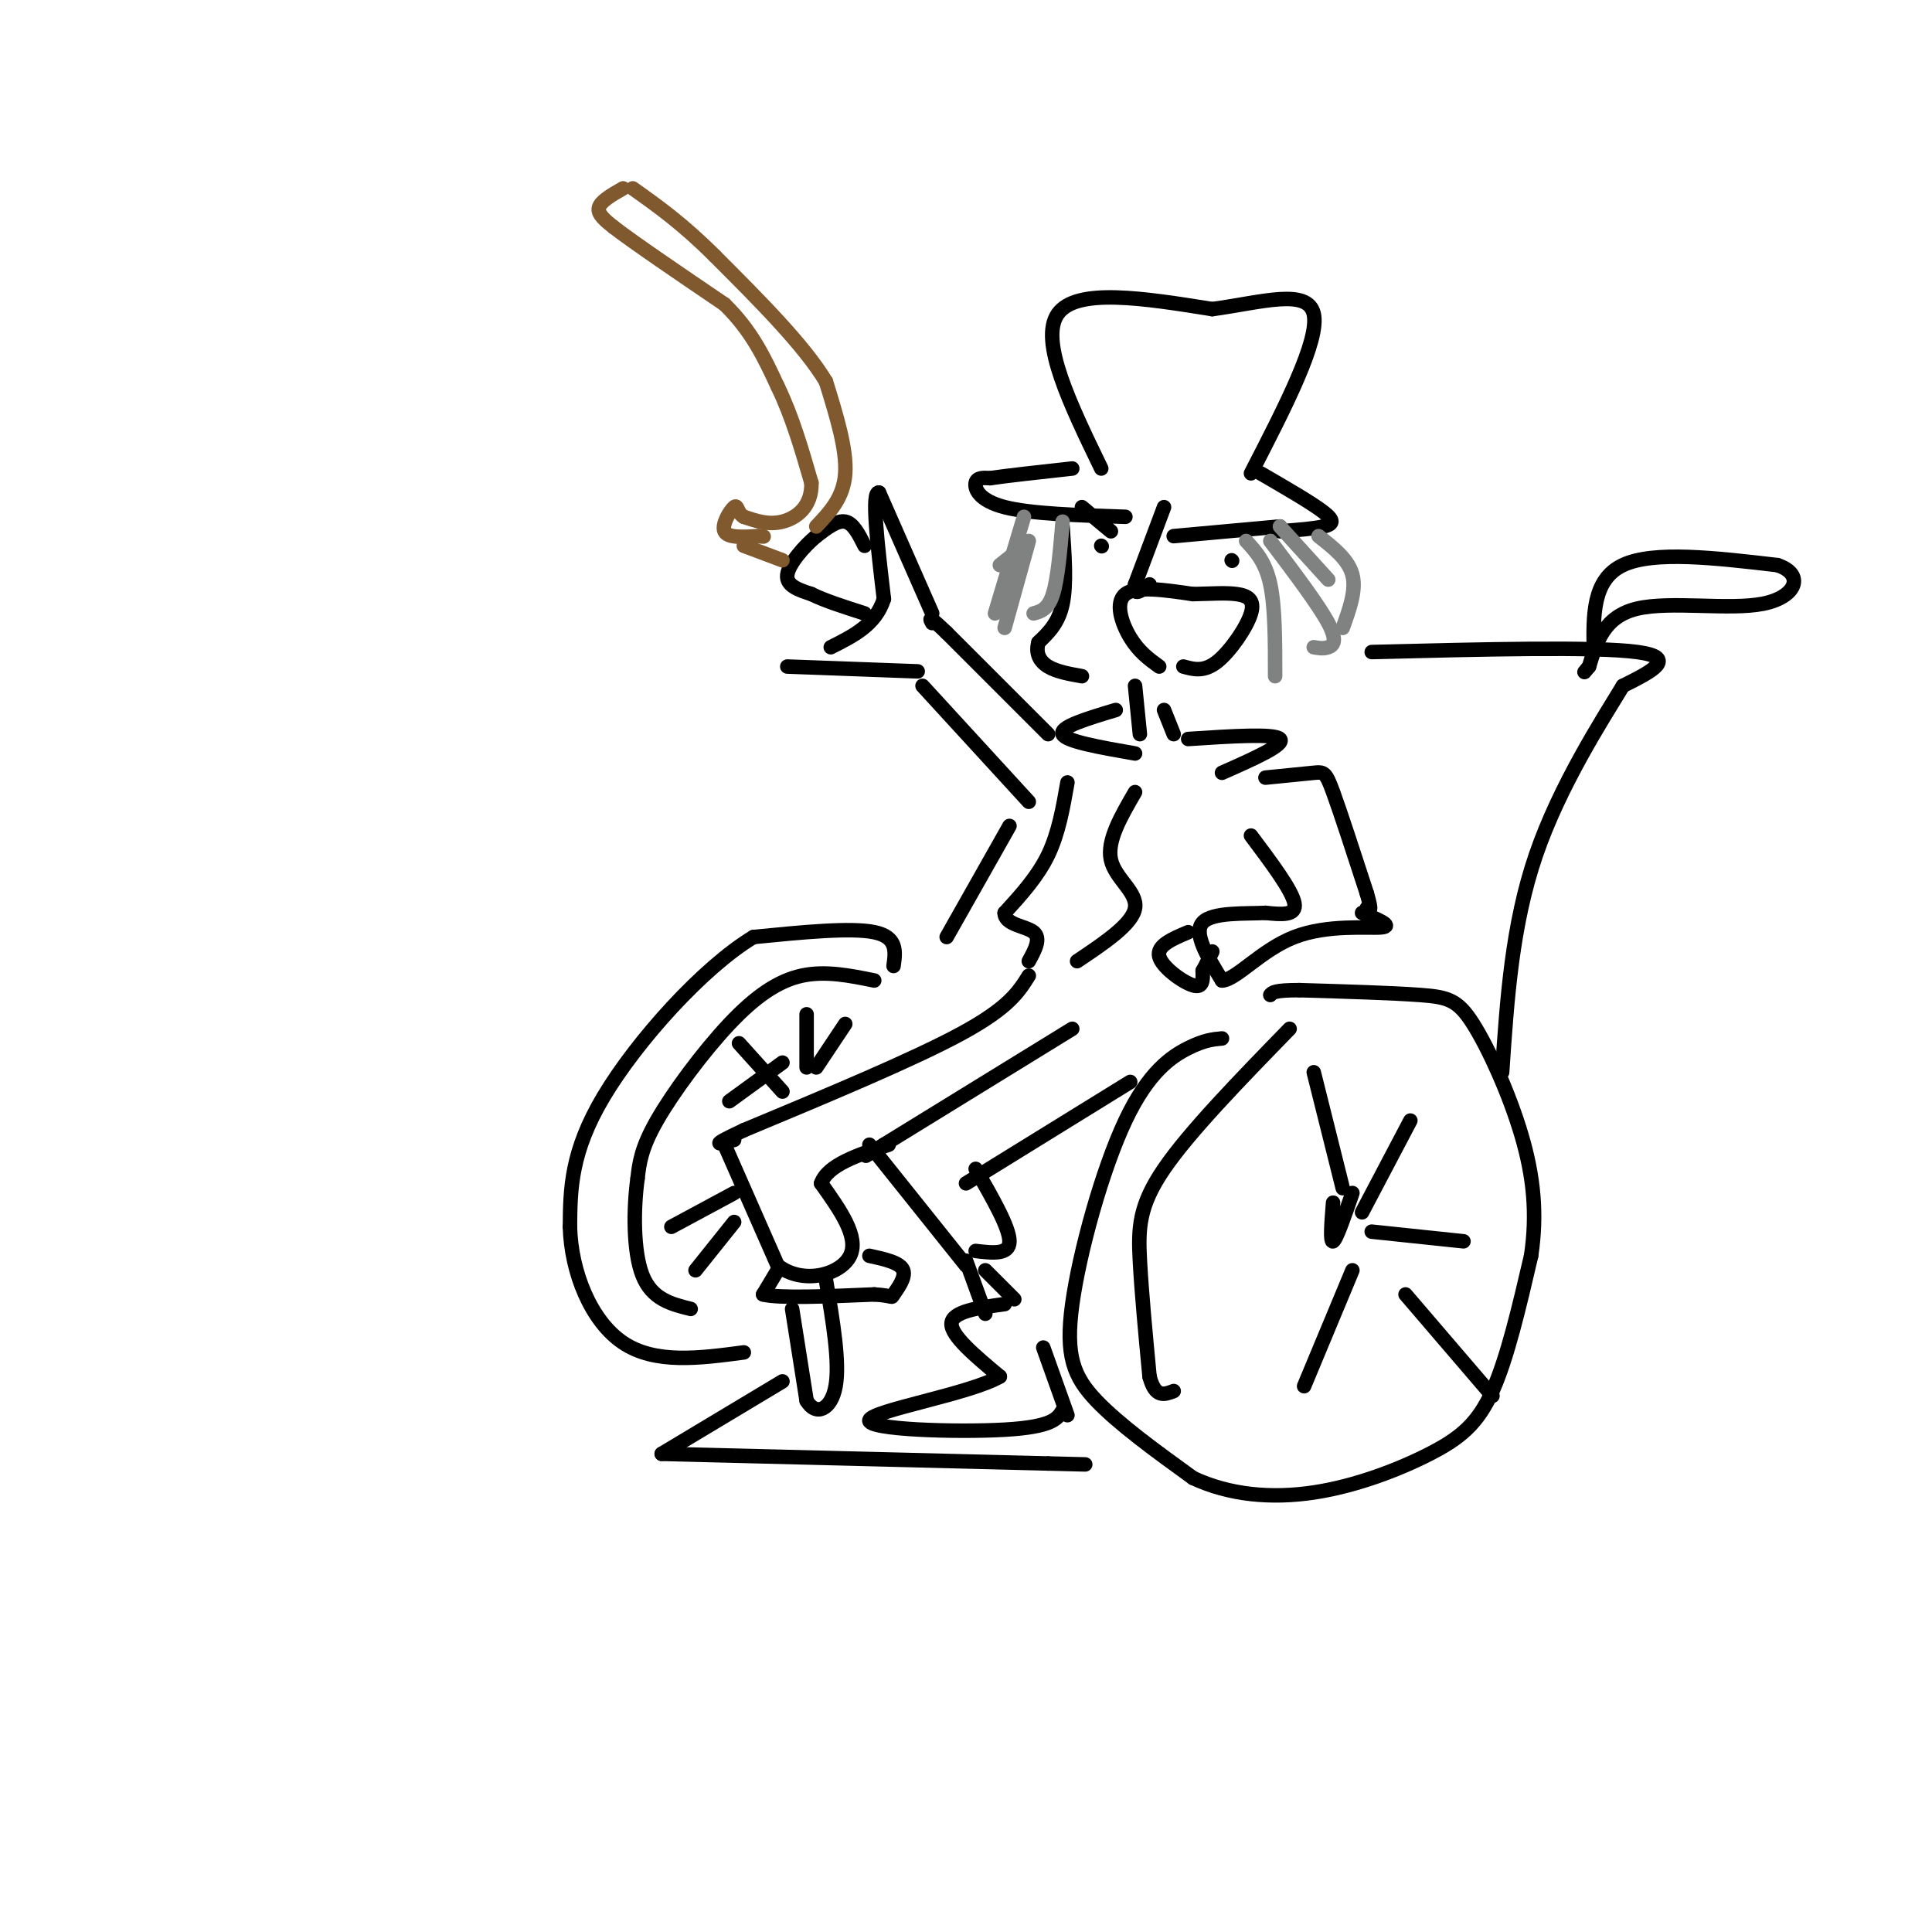 <svg viewBox='0 0 400 400' version='1.1' xmlns='http://www.w3.org/2000/svg' xmlns:xlink='http://www.w3.org/1999/xlink'><g fill='none' stroke='#000000' stroke-width='3' stroke-linecap='round' stroke-linejoin='round'><path d='M253,215c-1.828,0.164 -3.656,0.329 -7,2c-3.344,1.671 -8.206,4.850 -13,15c-4.794,10.150 -9.522,27.271 -11,38c-1.478,10.729 0.292,15.065 5,20c4.708,4.935 12.354,10.467 20,16'/><path d='M247,306c7.483,3.522 16.191,4.325 25,3c8.809,-1.325 17.718,-4.780 24,-8c6.282,-3.220 9.938,-6.206 13,-13c3.062,-6.794 5.531,-17.397 8,-28'/><path d='M317,260c1.295,-8.692 0.533,-16.423 -2,-25c-2.533,-8.577 -6.836,-18.002 -10,-23c-3.164,-4.998 -5.190,-5.571 -11,-6c-5.810,-0.429 -15.405,-0.715 -25,-1'/><path d='M269,205c-5.167,0.000 -5.583,0.500 -6,1'/><path d='M267,213c-10.378,10.667 -20.756,21.333 -26,29c-5.244,7.667 -5.356,12.333 -5,19c0.356,6.667 1.178,15.333 2,24'/><path d='M238,285c1.167,4.500 3.083,3.750 5,3'/><path d='M276,249c-0.333,4.167 -0.667,8.333 0,8c0.667,-0.333 2.333,-5.167 4,-10'/><path d='M278,246c0.000,0.000 -6.000,-24.000 -6,-24'/><path d='M282,251c0.000,0.000 10.000,-19.000 10,-19'/><path d='M284,255c0.000,0.000 19.000,2.000 19,2'/><path d='M291,268c0.000,0.000 18.000,21.000 18,21'/><path d='M280,263c0.000,0.000 -10.000,24.000 -10,24'/><path d='M220,109c0.417,6.000 0.833,12.000 0,16c-0.833,4.000 -2.917,6.000 -5,8'/><path d='M215,133c-0.644,2.267 0.244,3.933 2,5c1.756,1.067 4.378,1.533 7,2'/><path d='M243,111c0.000,0.000 22.000,-2.000 22,-2'/><path d='M255,116c0.000,0.000 0.100,0.100 0.1,0.1'/><path d='M241,105c0.000,0.000 -6.000,16.000 -6,16'/><path d='M235,121c-0.500,2.667 1.250,1.333 3,0'/><path d='M240,138c-2.111,-1.533 -4.222,-3.067 -6,-6c-1.778,-2.933 -3.222,-7.267 -1,-9c2.222,-1.733 8.111,-0.867 14,0'/><path d='M247,123c3.933,-0.086 6.766,-0.301 9,0c2.234,0.301 3.871,1.120 3,4c-0.871,2.880 -4.249,7.823 -7,10c-2.751,2.177 -4.876,1.589 -7,1'/><path d='M224,105c0.000,0.000 6.000,5.000 6,5'/><path d='M228,113c0.000,0.000 0.100,0.100 0.1,0.1'/><path d='M233,107c-9.822,-0.311 -19.644,-0.622 -25,-2c-5.356,-1.378 -6.244,-3.822 -6,-5c0.244,-1.178 1.622,-1.089 3,-1'/><path d='M205,99c3.333,-0.500 10.167,-1.250 17,-2'/><path d='M228,97c-6.417,-13.250 -12.833,-26.500 -9,-32c3.833,-5.500 17.917,-3.250 32,-1'/><path d='M251,64c10.222,-1.400 19.778,-4.400 21,1c1.222,5.400 -5.889,19.200 -13,33'/><path d='M261,98c5.289,3.067 10.578,6.133 13,8c2.422,1.867 1.978,2.533 0,3c-1.978,0.467 -5.489,0.733 -9,1'/></g>
<g fill='none' stroke='#808282' stroke-width='3' stroke-linecap='round' stroke-linejoin='round'><path d='M258,112c2.000,2.167 4.000,4.333 5,9c1.000,4.667 1.000,11.833 1,19'/><path d='M263,112c5.000,6.622 10.000,13.244 12,17c2.000,3.756 1.000,4.644 0,5c-1.000,0.356 -2.000,0.178 -3,0'/><path d='M265,109c0.000,0.000 10.000,11.000 10,11'/><path d='M273,111c3.083,2.417 6.167,4.833 7,8c0.833,3.167 -0.583,7.083 -2,11'/><path d='M212,107c0.000,0.000 -6.000,20.000 -6,20'/><path d='M213,112c0.000,0.000 -5.000,18.000 -5,18'/><path d='M220,108c-0.500,5.917 -1.000,11.833 -2,15c-1.000,3.167 -2.500,3.583 -4,4'/><path d='M212,113c0.000,0.000 -5.000,4.000 -5,4'/></g>
<g fill='none' stroke='#000000' stroke-width='3' stroke-linecap='round' stroke-linejoin='round'><path d='M235,142c0.000,0.000 1.000,10.000 1,10'/><path d='M241,147c0.000,0.000 2.000,5.000 2,5'/><path d='M231,147c-5.833,1.750 -11.667,3.500 -11,5c0.667,1.500 7.833,2.750 15,4'/><path d='M246,153c8.917,-0.583 17.833,-1.167 19,0c1.167,1.167 -5.417,4.083 -12,7'/><path d='M262,161c3.933,-0.400 7.867,-0.800 10,-1c2.133,-0.200 2.467,-0.200 4,4c1.533,4.200 4.267,12.600 7,21'/><path d='M283,185c1.167,4.000 0.583,3.500 0,3'/><path d='M259,173c4.250,5.667 8.500,11.333 9,14c0.500,2.667 -2.750,2.333 -6,2'/><path d='M262,189c-4.000,0.222 -11.000,-0.222 -13,2c-2.000,2.222 1.000,7.111 4,12'/><path d='M253,203c2.893,-0.095 8.125,-6.333 15,-9c6.875,-2.667 15.393,-1.762 18,-2c2.607,-0.238 -0.696,-1.619 -4,-3'/><path d='M246,193c-3.267,1.378 -6.533,2.756 -6,5c0.533,2.244 4.867,5.356 7,6c2.133,0.644 2.067,-1.178 2,-3'/><path d='M249,201c0.667,-1.167 1.333,-2.583 2,-4'/><path d='M217,152c0.000,0.000 -21.000,-21.000 -21,-21'/><path d='M196,131c-4.000,-3.833 -3.500,-2.917 -3,-2'/><path d='M193,127c0.000,0.000 -11.000,-25.000 -11,-25'/><path d='M182,102c-1.667,-0.500 -0.333,10.750 1,22'/><path d='M183,124c-1.667,5.333 -6.333,7.667 -11,10'/><path d='M163,138c0.000,0.000 27.000,1.000 27,1'/><path d='M191,142c0.000,0.000 22.000,24.000 22,24'/><path d='M221,162c-0.917,5.250 -1.833,10.500 -4,15c-2.167,4.500 -5.583,8.250 -9,12'/><path d='M208,189c-0.022,2.489 4.422,2.711 6,4c1.578,1.289 0.289,3.644 -1,6'/><path d='M235,164c-2.933,5.044 -5.867,10.089 -5,14c0.867,3.911 5.533,6.689 5,10c-0.533,3.311 -6.267,7.156 -12,11'/><path d='M222,213c0.000,0.000 -39.000,24.000 -39,24'/><path d='M183,237c-6.500,4.000 -3.250,2.000 0,0'/><path d='M180,237c0.000,0.000 20.000,25.000 20,25'/><path d='M234,224c0.000,0.000 -34.000,21.000 -34,21'/><path d='M202,242c3.500,6.083 7.000,12.167 7,15c0.000,2.833 -3.500,2.417 -7,2'/><path d='M200,261c0.000,0.000 4.000,11.000 4,11'/><path d='M204,263c0.000,0.000 6.000,6.000 6,6'/><path d='M208,270c-5.417,0.750 -10.833,1.500 -11,4c-0.167,2.500 4.917,6.750 10,11'/><path d='M207,285c-6.083,3.571 -26.292,7.000 -27,9c-0.708,2.000 18.083,2.571 28,2c9.917,-0.571 10.958,-2.286 12,-4'/><path d='M216,279c0.000,0.000 5.000,14.000 5,14'/><path d='M213,202c-2.083,3.333 -4.167,6.667 -14,12c-9.833,5.333 -27.417,12.667 -45,20'/><path d='M154,234c-7.833,3.667 -4.917,2.833 -2,2'/><path d='M150,237c0.000,0.000 11.000,25.000 11,25'/><path d='M161,262c5.311,4.111 13.089,1.889 15,-2c1.911,-3.889 -2.044,-9.444 -6,-15'/><path d='M170,245c1.333,-3.833 7.667,-5.917 14,-8'/><path d='M161,263c0.000,0.000 -3.000,5.000 -3,5'/><path d='M158,268c3.333,0.833 13.167,0.417 23,0'/><path d='M181,268c4.262,0.262 3.417,0.917 4,0c0.583,-0.917 2.595,-3.405 2,-5c-0.595,-1.595 -3.798,-2.298 -7,-3'/><path d='M164,271c0.000,0.000 3.000,19.000 3,19'/><path d='M167,290c1.889,3.267 5.111,1.933 6,-3c0.889,-4.933 -0.556,-13.467 -2,-22'/><path d='M162,286c0.000,0.000 -25.000,15.000 -25,15'/><path d='M137,301c0.000,0.000 80.000,2.000 80,2'/><path d='M217,303c13.333,0.333 6.667,0.167 0,0'/><path d='M185,200c0.417,-3.000 0.833,-6.000 -4,-7c-4.833,-1.000 -14.917,0.000 -25,1'/><path d='M156,194c-10.467,6.289 -24.133,21.511 -31,33c-6.867,11.489 -6.933,19.244 -7,27'/><path d='M118,254c0.244,9.444 4.356,19.556 11,24c6.644,4.444 15.822,3.222 25,2'/><path d='M181,203c-5.065,-1.030 -10.131,-2.060 -15,-1c-4.869,1.060 -9.542,4.208 -15,10c-5.458,5.792 -11.702,14.226 -15,20c-3.298,5.774 -3.649,8.887 -4,12'/><path d='M132,244c-0.844,6.000 -0.956,15.000 1,20c1.956,5.000 5.978,6.000 10,7'/><path d='M153,216c0.000,0.000 9.000,10.000 9,10'/><path d='M162,220c0.000,0.000 -11.000,8.000 -11,8'/><path d='M284,135c23.167,-0.583 46.333,-1.167 55,0c8.667,1.167 2.833,4.083 -3,7'/><path d='M336,142c-4.156,6.867 -13.044,20.533 -18,35c-4.956,14.467 -5.978,29.733 -7,45'/><path d='M330,135c-0.167,-7.500 -0.333,-15.000 6,-18c6.333,-3.000 19.167,-1.500 32,0'/><path d='M368,117c5.702,1.893 3.958,6.625 -3,8c-6.958,1.375 -19.131,-0.607 -26,1c-6.869,1.607 -8.435,6.804 -10,12'/><path d='M329,138c-1.667,2.000 -0.833,1.000 0,0'/><path d='M196,194c0.000,0.000 13.000,-23.000 13,-23'/><path d='M179,113c-1.167,-2.333 -2.333,-4.667 -4,-5c-1.667,-0.333 -3.833,1.333 -6,3'/><path d='M169,111c-2.489,2.067 -5.711,5.733 -6,8c-0.289,2.267 2.356,3.133 5,4'/><path d='M168,123c2.667,1.333 6.833,2.667 11,4'/></g>
<g fill='none' stroke='#81592f' stroke-width='3' stroke-linecap='round' stroke-linejoin='round'><path d='M154,113c0.000,0.000 8.000,3.000 8,3'/><path d='M169,109c2.833,-3.000 5.667,-6.000 6,-11c0.333,-5.000 -1.833,-12.000 -4,-19'/><path d='M171,79c-4.500,-7.500 -13.750,-16.750 -23,-26'/><path d='M148,53c-6.667,-6.667 -11.833,-10.333 -17,-14'/><path d='M129,39c-2.333,1.333 -4.667,2.667 -5,4c-0.333,1.333 1.333,2.667 3,4'/><path d='M127,47c4.333,3.333 13.667,9.667 23,16'/><path d='M150,63c5.667,5.500 8.333,11.250 11,17'/><path d='M161,80c3.000,6.167 5.000,13.083 7,20'/><path d='M168,100c0.111,4.933 -3.111,7.267 -6,8c-2.889,0.733 -5.444,-0.133 -8,-1'/><path d='M154,107c-1.488,-0.893 -1.208,-2.625 -2,-2c-0.792,0.625 -2.655,3.607 -2,5c0.655,1.393 3.827,1.196 7,1'/><path d='M157,111c1.333,0.167 1.167,0.083 1,0'/></g>
<g fill='none' stroke='#000000' stroke-width='3' stroke-linecap='round' stroke-linejoin='round'><path d='M139,254c0.000,0.000 13.000,-7.000 13,-7'/><path d='M152,253c0.000,0.000 -8.000,10.000 -8,10'/><path d='M167,210c0.000,0.000 0.000,11.000 0,11'/><path d='M169,221c0.000,0.000 6.000,-9.000 6,-9'/></g>
</svg>